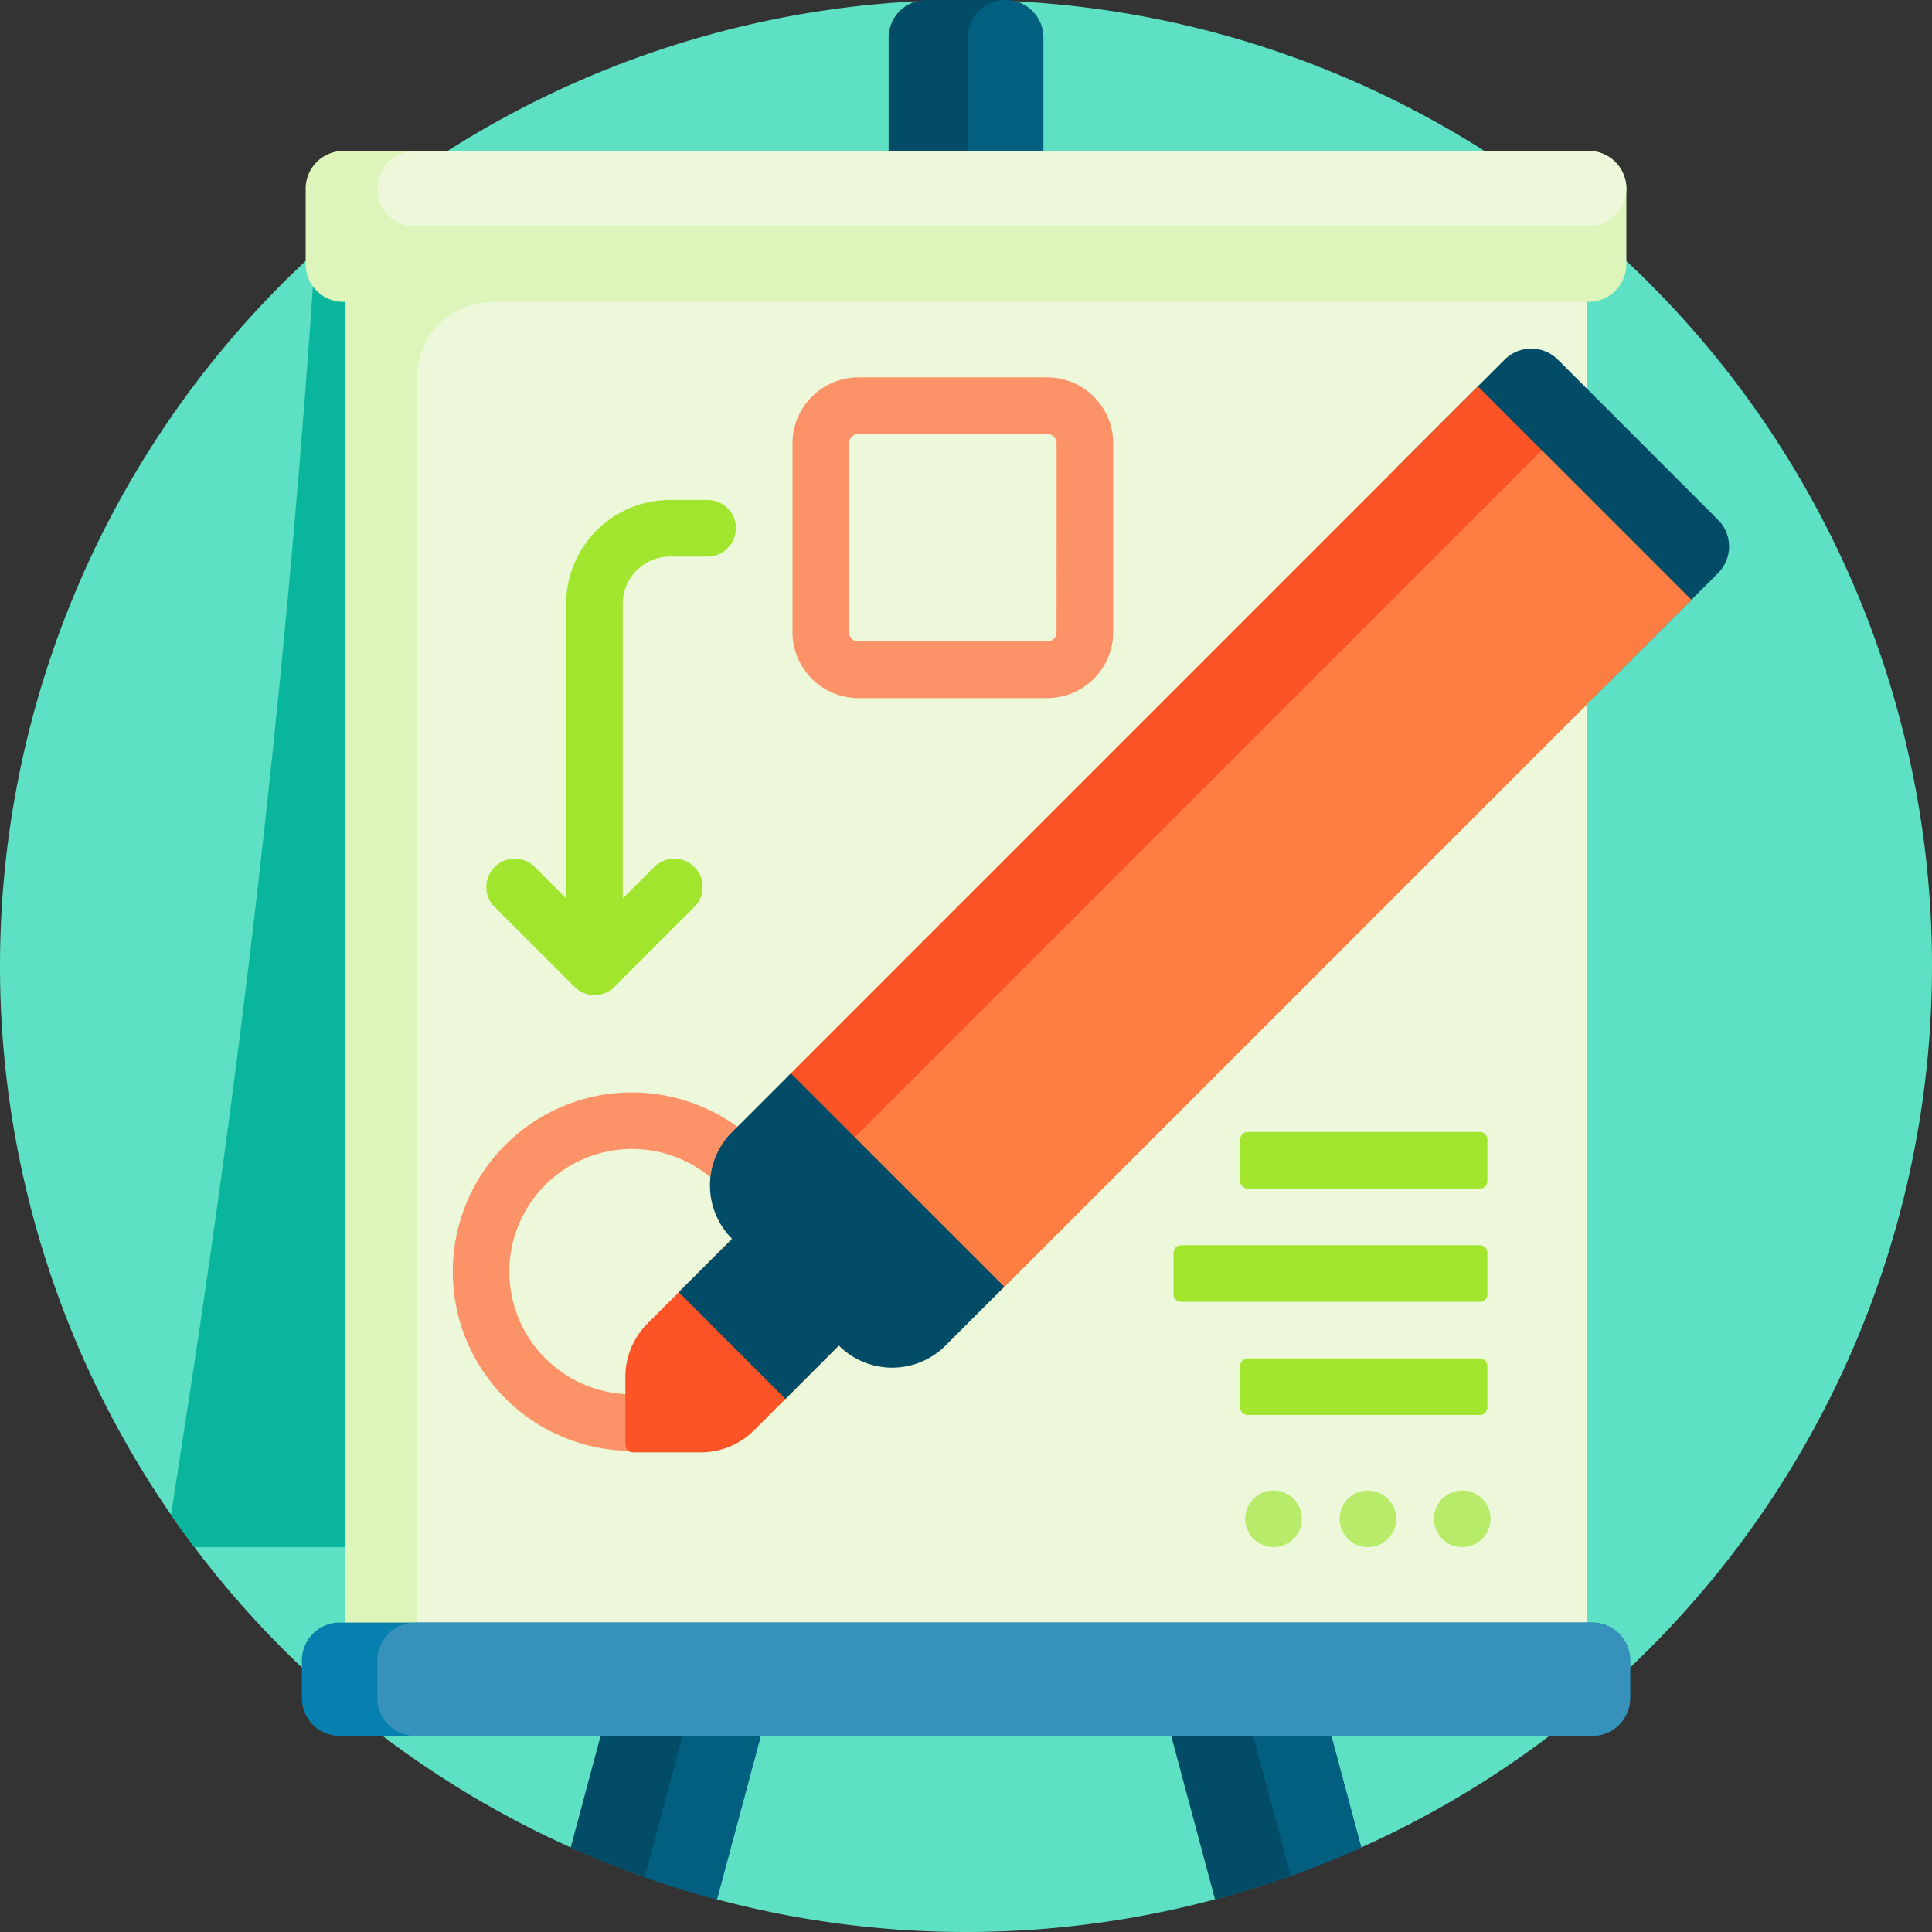 <svg id="icon_plan" xmlns="http://www.w3.org/2000/svg" width="60" height="60" viewBox="0 0 60 60">
  <rect x="0" y="0" width="60" height="60" fill="#333333" stroke="none"/>
  <path id="Path_12145" data-name="Path 12145" d="M60,30A30,30,0,1,1,30,0,30,30,0,0,1,60,30Zm0,0" fill="#5de0c3"/>
  <path id="Path_12146" data-name="Path 12146" d="M88.525,60v41.016H46.044q-.372-.494-.724-1l.574-3.721Q48.619,78.633,49.8,60.8q.448-.409.913-.8Zm0,0" transform="translate(-40.009 -52.969)" fill="#0ab59e"/>
  <path id="Path_12147" data-name="Path 12147" d="M165.91,1.172V40.078a1.172,1.172,0,0,1-1.172,1.172h-2.461a1.172,1.172,0,0,1-1.172-1.172V1.172A1.172,1.172,0,0,1,162.278,0h2.461A1.172,1.172,0,0,1,165.91,1.172Zm4.9,37.651a1.172,1.172,0,0,0-1.435-.829L167,38.631a1.172,1.172,0,0,0-.829,1.435l5.071,18.925a29.769,29.769,0,0,0,4.542-1.611Zm-10.8-.191-2.377-.637a1.172,1.172,0,0,0-1.435.829L151.23,57.38a29.786,29.786,0,0,0,4.542,1.611l5.071-18.925a1.172,1.172,0,0,0-.829-1.435Zm0,0" transform="translate(-133.508)" fill="#024c67"/>
  <path id="Path_12148" data-name="Path 12148" d="M183.249,1.172V40.078a1.172,1.172,0,0,1-2.344,0V1.172a1.172,1.172,0,0,1,2.344,0Zm-5.9,37.459a1.172,1.172,0,0,0-1.436.829L170.871,58.3q1.1.389,2.241.692l5.071-18.925a1.172,1.172,0,0,0-.829-1.435Zm10.8.191a1.172,1.172,0,1,0-2.264.607l5.045,18.831q1.116-.4,2.191-.88Zm0,0" transform="translate(-150.847)" fill="#025f80"/>
  <path id="Path_12149" data-name="Path 12149" d="M122.016,41.172v2.344a1.172,1.172,0,0,1-1.172,1.172h-.059V86.875a1.172,1.172,0,0,1-1.172,1.172H83.4a1.172,1.172,0,0,1-1.172-1.172V44.688h-.059A1.172,1.172,0,0,1,81,43.516V41.172A1.172,1.172,0,0,1,82.172,40h38.672A1.172,1.172,0,0,1,122.016,41.172Zm0,0" transform="translate(-71.508 -35.313)" fill="#ddf4ba"/>
  <path id="Path_12150" data-name="Path 12150" d="M103.574,44.688h33.984V86.875a1.172,1.172,0,0,1-1.172,1.172H101.23V47.031A2.344,2.344,0,0,1,103.574,44.688ZM137.617,40H101.172a1.172,1.172,0,0,0,0,2.344h36.445a1.172,1.172,0,0,0,0-2.344Zm0,0" transform="translate(-88.281 -35.313)" fill="#ecf8d9"/>
  <path id="Path_12151" data-name="Path 12151" d="M120.078,433.516H81.172A1.172,1.172,0,0,1,80,432.344v-1.172A1.172,1.172,0,0,1,81.172,430h38.906a1.172,1.172,0,0,1,1.172,1.172v1.172A1.172,1.172,0,0,1,120.078,433.516Zm0,0" transform="translate(-70.625 -379.609)" fill="#0680ae"/>
  <path id="Path_12152" data-name="Path 12152" d="M137.734,433.516H101.172A1.172,1.172,0,0,1,100,432.344v-1.172A1.172,1.172,0,0,1,101.172,430h36.563a1.172,1.172,0,0,1,1.172,1.172v1.172A1.172,1.172,0,0,1,137.734,433.516Zm0,0" transform="translate(-88.281 -379.609)" fill="#3691bb"/>
  <path id="Path_12153" data-name="Path 12153" d="M125.566,122.207a5.566,5.566,0,1,0,5.566,5.566A5.573,5.573,0,0,0,125.566,122.207Zm0,9.375a3.809,3.809,0,1,1,3.809-3.809A3.813,3.813,0,0,1,125.566,131.582ZM138.457,100H132.6a2.053,2.053,0,0,0-2.051,2.051v5.859a2.053,2.053,0,0,0,2.051,2.051h5.859a2.053,2.053,0,0,0,2.051-2.051v-5.859A2.053,2.053,0,0,0,138.457,100Zm.293,7.91a.293.293,0,0,1-.293.293H132.6a.293.293,0,0,1-.293-.293v-5.859a.293.293,0,0,1,.293-.293h5.859a.293.293,0,0,1,.293.293Zm0,0" transform="translate(-105.938 -88.281)" fill="#fc9368"/>
  <path id="Path_12154" data-name="Path 12154" d="M331.758,395.879a.879.879,0,1,1-.879-.879A.879.879,0,0,1,331.758,395.879Zm2.051-.879a.879.879,0,1,0,.879.879A.879.879,0,0,0,333.809,395Zm2.93,0a.879.879,0,1,0,.879.879A.879.879,0,0,0,336.738,395Zm0,0" transform="translate(-291.328 -348.711)" fill="#b8eb6a"/>
  <path id="Path_12155" data-name="Path 12155" d="M136.547,133.379a.879.879,0,0,1-.879.879H134.5a1.466,1.466,0,0,0-1.465,1.465v9.153l.986-.986a.879.879,0,0,1,1.243,1.243l-2.486,2.486a.879.879,0,0,1-1.243,0l-2.486-2.486a.879.879,0,0,1,1.243-1.243l.986.986v-9.153A3.226,3.226,0,0,1,134.5,132.5h1.172a.879.879,0,0,1,.879.879Zm23.106,25.781h-7.209a.234.234,0,0,0-.234.234v1.289a.234.234,0,0,0,.234.234h7.209a.234.234,0,0,0,.234-.234v-1.289A.235.235,0,0,0,159.652,159.16Zm0-7.031h-7.209a.234.234,0,0,0-.234.234v1.289a.234.234,0,0,0,.234.234h7.209a.234.234,0,0,0,.234-.234v-1.289A.235.235,0,0,0,159.652,152.129Zm0,3.516h-9.28a.235.235,0,0,0-.234.234v1.289a.235.235,0,0,0,.234.234h9.28a.234.234,0,0,0,.234-.234v-1.289A.235.235,0,0,0,159.652,155.645Zm0,0" transform="translate(-113.695 -116.973)" fill="#a1e52e"/>
  <path id="Path_12156" data-name="Path 12156" d="M377.787,99.364l-3.314,3.314a1.172,1.172,0,0,1-1.658,0l-4.972-4.972a1.171,1.171,0,0,1,0-1.657l3.315-3.315a1.171,1.171,0,0,1,1.657,0l4.972,4.972A1.172,1.172,0,0,1,377.787,99.364Zm0,0" transform="translate(-324.433 -81.564)" fill="#024c67"/>
  <path id="Path_12157" data-name="Path 12157" d="M172.352,331.624l-2.628,2.628a2.346,2.346,0,0,1-1.658.687h-2.109a.235.235,0,0,1-.234-.234v-2.109a2.346,2.346,0,0,1,.687-1.658l2.628-2.628Zm0,0" transform="translate(-146.302 -289.835)" fill="#fc5426"/>
  <path id="Path_12158" data-name="Path 12158" d="M227.42,109.02l-21.334,21.334a2.342,2.342,0,0,1-1.2.641l-3.352.671a1.755,1.755,0,0,1-1.586-.48l-1.324-1.324a1.756,1.756,0,0,1-.48-1.586l.671-3.353a2.341,2.341,0,0,1,.641-1.2l21.334-21.334Zm0,0" transform="translate(-174.895 -90.392)" fill="#fc5426"/>
  <path id="Path_12159" data-name="Path 12159" d="M241.271,124l-21.334,21.334a2.342,2.342,0,0,1-1.2.641l-3.352.671a1.755,1.755,0,0,1-1.586-.48l.855-4.274a2.345,2.345,0,0,1,.641-1.2l21.334-21.334Zm0,0" transform="translate(-188.746 -105.375)" fill="#fd7d43"/>
  <path id="Path_12160" data-name="Path 12160" d="M189.98,291.07l-1.826,1.826a2.343,2.343,0,0,1-3.315,0l-1.657,1.658-3.315-3.315,1.657-1.657a2.344,2.344,0,0,1,0-3.315l1.826-1.826Zm0,0" transform="translate(-158.789 -251.109)" fill="#024c67"/>
</svg>
